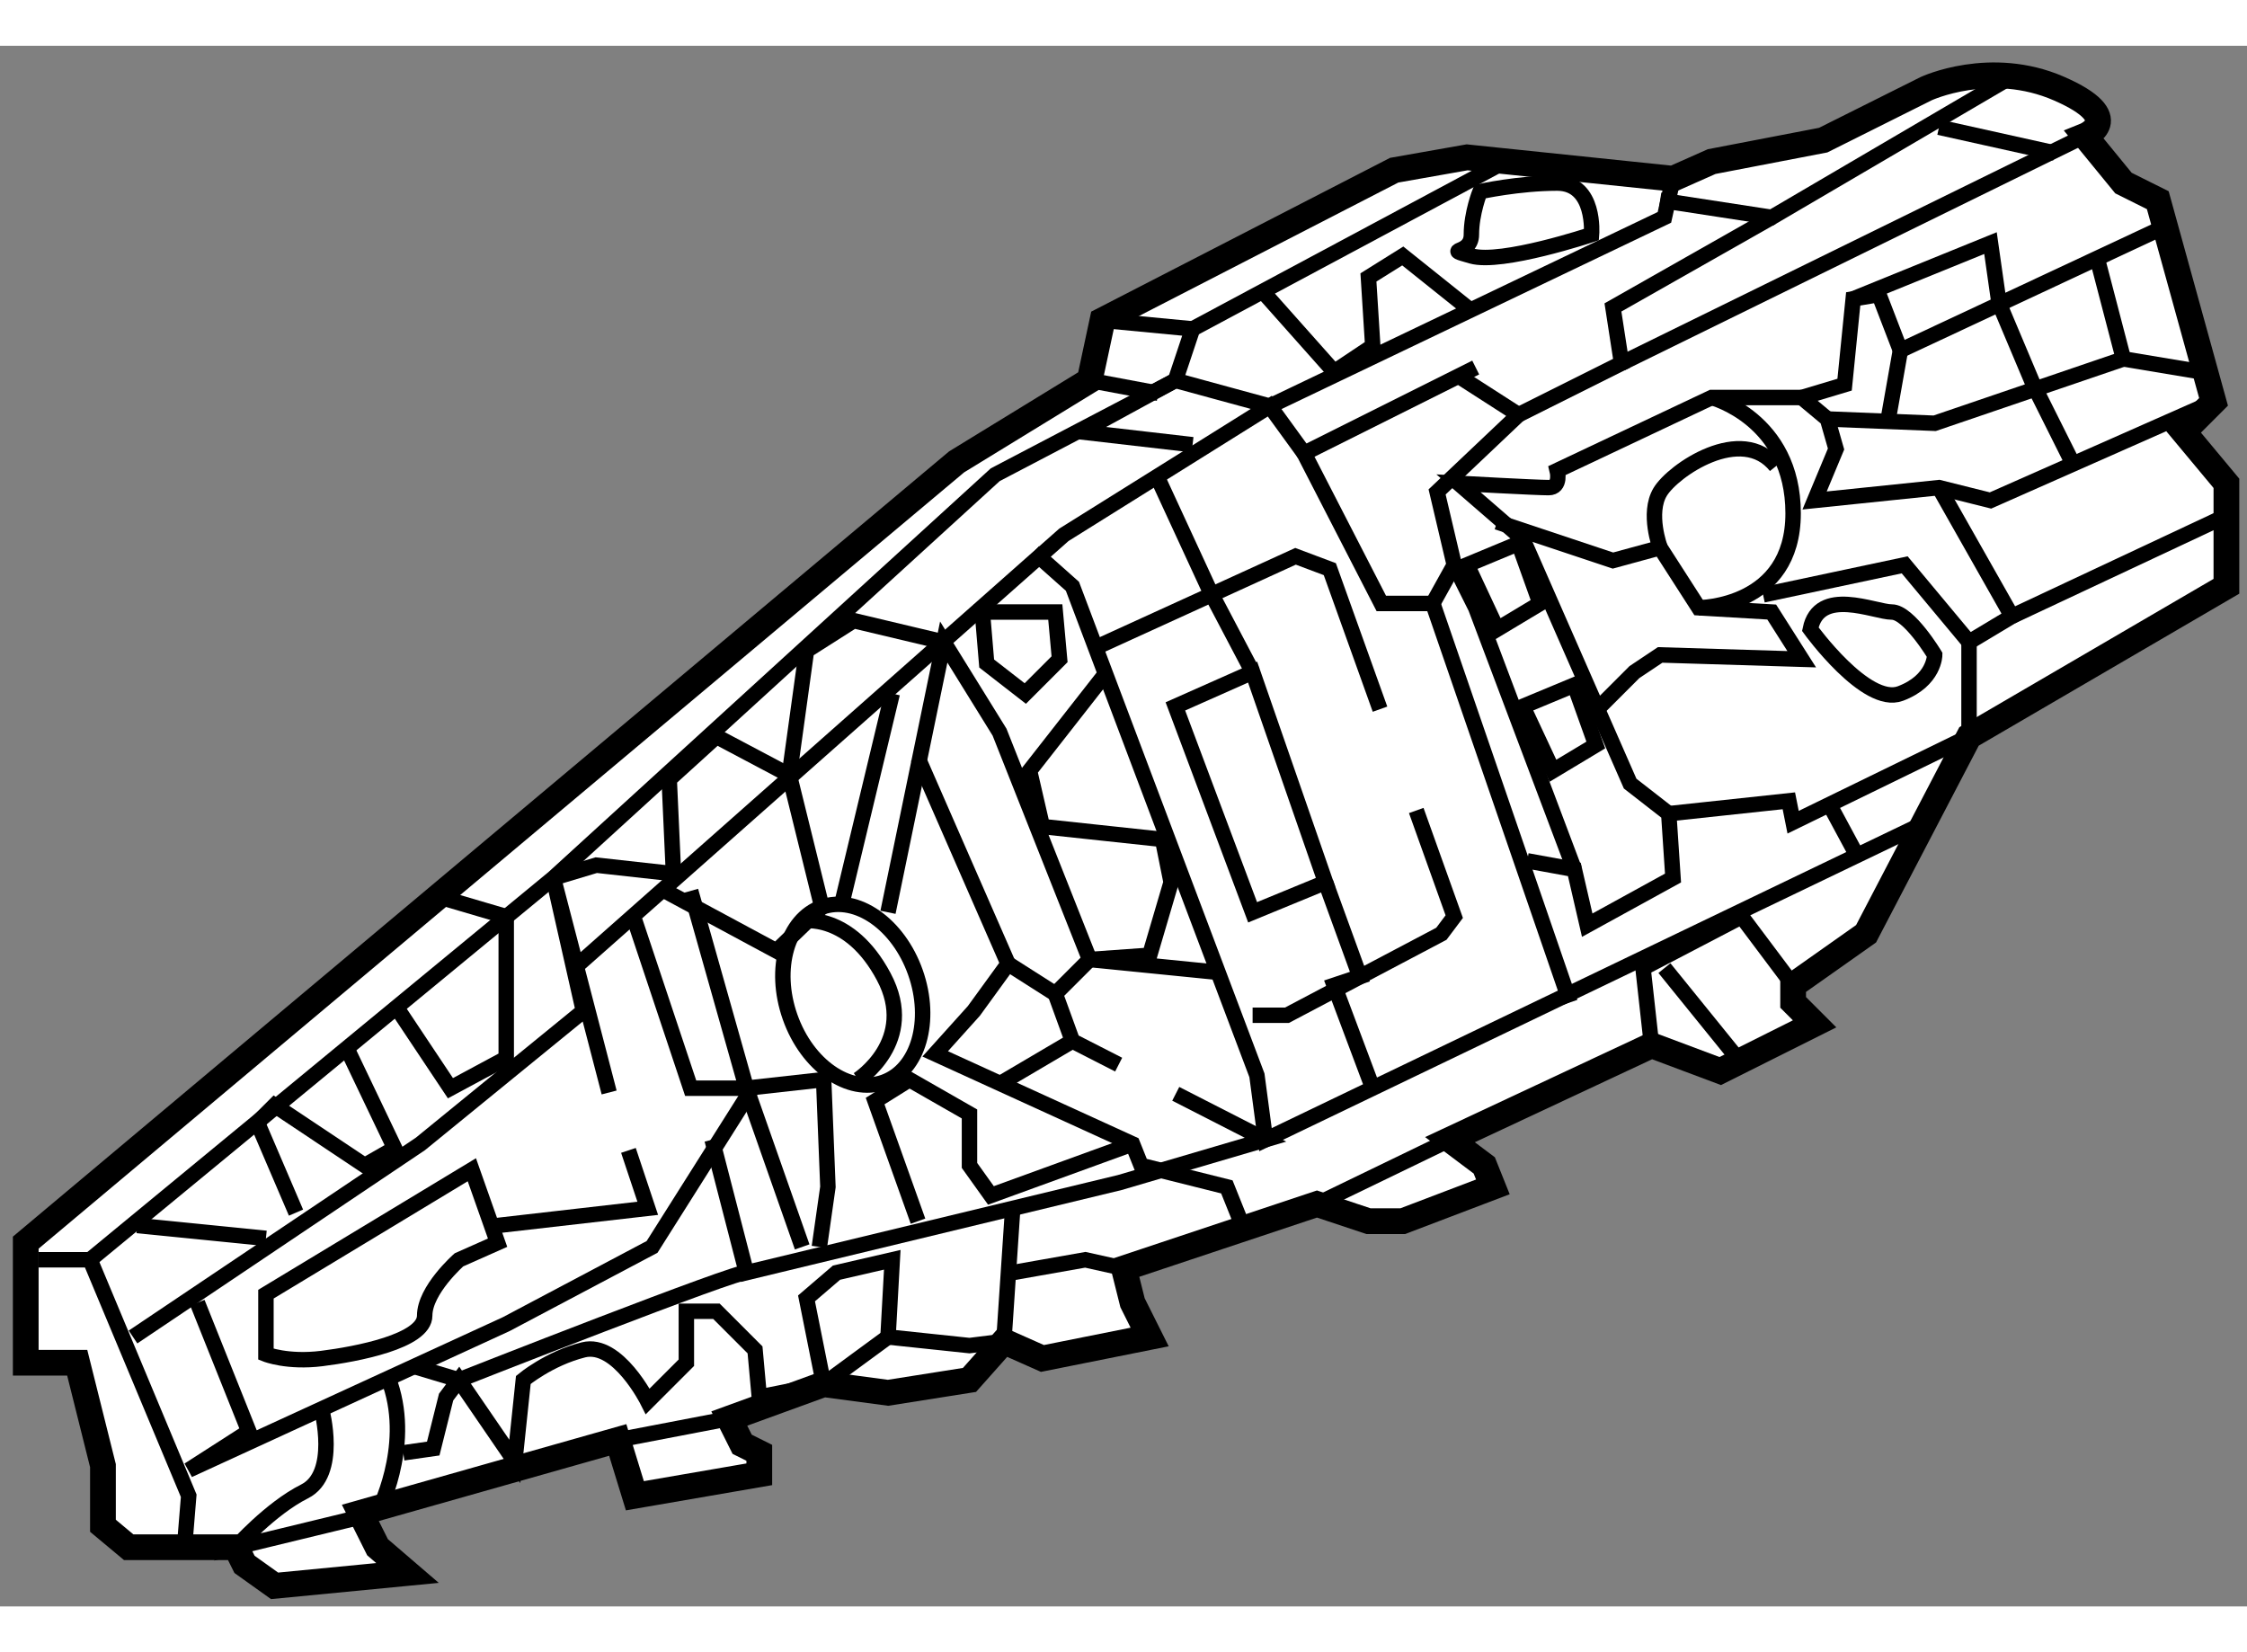 <?xml version="1.0" encoding="utf-8"?>
<!-- Generator: Adobe Illustrator 15.1.0, SVG Export Plug-In . SVG Version: 6.00 Build 0)  -->
<!DOCTYPE svg PUBLIC "-//W3C//DTD SVG 1.1//EN" "http://www.w3.org/Graphics/SVG/1.1/DTD/svg11.dtd">
<svg version="1.1" xmlns="http://www.w3.org/2000/svg" xmlns:xlink="http://www.w3.org/1999/xlink" x="0px" y="0px" width="244.8px"
	 height="180px" viewBox="72.616 29.654 43.65 30.317" enable-background="new 0 0 244.8 180" xml:space="preserve">
	
<rect x="72.616" y="29.654" width="43.65" height="30.317" fill="#808080" stroke="none"/>
	
<g><path fill="#FFFFFF" stroke="#000000" stroke-width="0.5" d="M93.783,36.154l-2.584,1.583L73.116,52.904v2.333h1l0.5,2v1.167
			l0.5,0.417H76.2h1l0.166,0.333l0.584,0.417l2.582-0.25l-0.582-0.5l-0.334-0.667l5-1.417l0.333,1.084l2.417-0.417v-0.417
			l-0.333-0.166l-0.25-0.5l1.833-0.667l1.25,0.167l1.583-0.25l0.667-0.75l0.75,0.333l2.083-0.417l-0.333-0.666l-0.167-0.667
			l3.75-1.25l1,0.333h0.667l1.75-0.666l-0.167-0.417l-0.666-0.5l3.916-1.833l1.334,0.5l1.833-0.917l-0.417-0.417v-0.333l1.417-1
			l2-3.833l5-2.917v-2l-0.833-1l0.583-0.583l-1.083-3.917l-0.667-0.333l-0.75-0.917c0,0,0.833-0.334-0.5-0.917s-2.583,0-2.583,0
			l-2,1l-2.167,0.417l-0.75,0.333l-4-0.416l-1.417,0.25l-5.666,2.916L93.783,36.154z"></path><polyline fill="none" stroke="#000000" stroke-width="0.3" points="73.366,53.237 74.366,53.237 76.282,57.821 76.2,58.821 		"></polyline><polyline fill="none" stroke="#000000" stroke-width="0.3" points="94.033,34.987 95.783,35.154 95.449,36.154 91.949,37.987 
			83.366,45.821 74.366,53.237 		"></polyline><line fill="none" stroke="#000000" stroke-width="0.3" x1="101.699" y1="31.987" x2="95.783" y2="35.154"></line><polyline fill="none" stroke="#000000" stroke-width="0.3" points="92.699,39.487 93.449,40.154 97.033,49.654 97.199,50.904 
			110.033,44.737 		"></polyline><polyline fill="none" stroke="#000000" stroke-width="0.3" points="84.824,51.112 85.199,52.237 82.282,52.571 		"></polyline><polyline fill="none" stroke="#000000" stroke-width="0.3" points="75.2,54.737 80.782,50.987 83.949,48.404 83.366,45.821 
			84.449,49.987 		"></polyline><polyline fill="none" stroke="#000000" stroke-width="0.3" points="100.128,44.509 100.866,46.571 100.616,46.904 97.616,48.487 
			96.949,48.487 		"></polyline><polyline fill="none" stroke="#000000" stroke-width="0.3" points="93.949,41.321 97.783,39.571 98.449,39.821 99.424,42.541 		
			"></polyline><polyline fill="none" stroke="#000000" stroke-width="0.3" points="101.283,35.904 97.949,37.571 99.449,40.487 100.449,40.487 
			103.116,48.237 		"></polyline><polyline fill="none" stroke="#000000" stroke-width="0.3" points="100.949,36.071 102.116,36.821 100.533,38.321 100.866,39.737 
			100.449,40.487 		"></polyline><polyline fill="none" stroke="#000000" stroke-width="0.3" points="111.866,30.154 107.033,32.987 104.866,32.654 		"></polyline><polyline fill="none" stroke="#000000" stroke-width="0.3" points="102.116,36.821 104.116,35.821 103.949,34.737 107.033,32.987 
					"></polyline><line fill="none" stroke="#000000" stroke-width="0.3" x1="113.116" y1="31.404" x2="104.116" y2="35.821"></line><polygon fill="none" stroke="#000000" stroke-width="0.3" points="96.949,41.821 95.449,42.487 96.949,46.487 98.366,45.904 		"></polygon><path fill="none" stroke="#000000" stroke-width="0.3" d="M87.964,48.521c0.331,0.939,1.145,1.506,1.818,1.267
			c0.672-0.239,0.949-1.194,0.617-2.133c-0.331-0.939-1.146-1.507-1.817-1.269C87.908,46.626,87.632,47.581,87.964,48.521z"></path><polyline fill="none" stroke="#000000" stroke-width="0.3" points="83.866,47.487 93.283,39.154 97.283,36.654 97.949,37.571 		
			"></polyline><path fill="none" stroke="#000000" stroke-width="0.3" d="M80.915,52.012l-3.133,1.893v1.167c0,0,0.418,0.166,1.084,0.083
			s2-0.333,2-0.833s0.666-1.084,0.666-1.084l0.75-0.333l-0.5-1.417L80.915,52.012"></path><polyline fill="none" stroke="#000000" stroke-width="0.3" points="76.45,54.071 77.45,56.571 76.282,57.321 82.45,54.487 
			85.283,52.987 87.283,49.821 		"></polyline><polyline fill="none" stroke="#000000" stroke-width="0.3" points="85.533,46.071 87.699,47.237 88.582,46.386 87.949,43.821 
			86.533,43.071 85.616,43.904 85.699,45.737 84.199,45.571 83.366,45.821 		"></polyline><polyline fill="none" stroke="#000000" stroke-width="0.3" points="84.949,46.654 86.033,49.904 87.116,49.904 86.033,46.071 		
			"></polyline><path fill="none" stroke="#000000" stroke-width="0.3" d="M78.866,56.154c0,0,0.333,1.249-0.334,1.583
			c-0.666,0.334-1.332,1.084-1.332,1.084l2.75-0.667c0,0,0.666-1.25,0.25-2.5"></path><path fill="none" stroke="#000000" stroke-width="0.3" d="M87.116,53.487c-0.083-0.083-5.584,2.084-5.584,2.084l-0.832-0.25"></path><polyline fill="none" stroke="#000000" stroke-width="0.3" points="95.456,50.013 97.199,50.904 94.366,51.737 87.116,53.487 
			86.449,50.904 		"></polyline><polyline fill="none" stroke="#000000" stroke-width="0.3" points="89.866,46.487 90.949,41.237 92.033,42.987 93.783,47.404 
			93.116,48.071 93.449,48.987 94.347,49.446 		"></polyline><line fill="none" stroke="#000000" stroke-width="0.3" x1="89.949" y1="42.237" x2="88.949" y2="46.404"></line><polyline fill="none" stroke="#000000" stroke-width="0.3" points="98.366,45.904 99.033,47.737 98.533,47.904 99.283,49.904 		
			"></polyline><polyline fill="none" stroke="#000000" stroke-width="0.3" points="115.616,36.571 111.283,38.487 110.283,38.237 107.866,38.487 
			108.283,37.487 108.116,36.904 107.616,36.487 108.449,36.237 108.616,34.571 109.116,34.487 109.533,35.571 114.699,33.154 		"></polyline><polyline fill="none" stroke="#000000" stroke-width="0.3" points="94.116,41.821 92.616,43.737 92.866,44.821 95.199,45.071 
			95.366,45.904 94.949,47.321 93.783,47.404 96.283,47.654 		"></polyline><polyline fill="none" stroke="#000000" stroke-width="0.3" points="90.449,43.487 92.199,47.487 91.533,48.404 90.783,49.237 
			94.616,50.987 94.783,51.404 96.449,51.821 96.783,52.654 		"></polyline><polyline fill="none" stroke="#000000" stroke-width="0.3" points="90.949,41.237 89.199,40.821 88.283,41.404 87.949,43.821 		
			"></polyline><line fill="none" stroke="#000000" stroke-width="0.3" x1="93.116" y1="48.071" x2="92.199" y2="47.487"></line><polyline fill="none" stroke="#000000" stroke-width="0.3" points="80.366,48.404 81.366,49.904 82.45,49.321 82.45,46.571 
			81.032,46.154 		"></polyline><polyline fill="none" stroke="#000000" stroke-width="0.3" points="78.366,52.321 77.616,50.571 77.95,50.237 79.7,51.404 
			80.282,51.071 79.366,49.154 		"></polyline><line fill="none" stroke="#000000" stroke-width="0.3" x1="75.282" y1="52.571" x2="77.782" y2="52.821"></line><polyline fill="none" stroke="#000000" stroke-width="0.3" points="90.449,52.487 89.616,50.154 90.283,49.737 91.449,50.404 
			91.449,51.404 91.866,51.987 94.616,50.987 		"></polyline><polyline fill="none" stroke="#000000" stroke-width="0.3" points="88.199,52.987 87.116,49.904 88.616,49.737 88.699,51.821 
			88.533,52.987 		"></polyline><path fill="none" stroke="#000000" stroke-width="0.3" d="M88.199,46.654c0,0,0.918-0.167,1.584,1.083s-0.5,2-0.5,2"></path><polyline fill="none" stroke="#000000" stroke-width="0.3" points="95.116,38.071 96.116,40.237 96.949,41.821 		"></polyline><path fill="none" stroke="#000000" stroke-width="0.3" d="M80.45,56.987l0.582-0.083l0.25-1l0.25-0.333l1.084,1.583l0.166-1.583
			c0,0,0.5-0.417,1.167-0.584s1.25,1,1.25,1l0.75-0.75v-1h0.584l0.75,0.75l0.083,0.917l1.25-0.25l-0.333-1.667l0.583-0.5l1.083-0.25
			l-0.083,1.5l1.583,0.167l0.667-0.083l0.167-2.5"></path><line fill="none" stroke="#000000" stroke-width="0.3" x1="84.616" y1="56.737" x2="86.783" y2="56.321"></line><line fill="none" stroke="#000000" stroke-width="0.3" x1="98.199" y1="52.154" x2="100.783" y2="50.904"></line><polyline fill="none" stroke="#000000" stroke-width="0.3" points="94.449,53.404 93.699,53.237 92.283,53.487 		"></polyline><polyline fill="none" stroke="#000000" stroke-width="0.3" points="104.699,49.071 104.533,47.571 106.449,46.571 107.449,47.904 
					"></polyline><polyline fill="none" stroke="#000000" stroke-width="0.3" points="105.033,44.571 107.366,44.321 107.449,44.737 110.866,43.071 
			110.866,41.237 		"></polyline><polyline fill="none" stroke="#000000" stroke-width="0.3" points="101.699,38.904 103.949,39.654 104.866,39.404 105.616,40.571 
			107.033,40.654 107.616,41.571 104.866,41.487 104.366,41.821 103.616,42.571 		"></polyline><polyline fill="none" stroke="#000000" stroke-width="0.3" points="108.116,36.904 110.199,36.987 113.866,35.737 113.366,33.821 
					"></polyline><line fill="none" stroke="#000000" stroke-width="0.3" x1="115.366" y1="35.987" x2="113.866" y2="35.737"></line><path fill="none" stroke="#000000" stroke-width="0.3" d="M107.616,36.487h-1.75l-3,1.417c0,0,0.083,0.333-0.167,0.333
			s-1.75-0.083-1.75-0.083l1.25,1.083l2.084,4.75l0.75,0.584l0.083,1.25l-1.667,0.916l-0.25-1.083l-0.916-0.167"></path><path fill="none" stroke="#000000" stroke-width="0.3" d="M103.533,33.321c0,0,0.083-1-0.667-1s-1.5,0.166-1.5,0.166
			s-0.167,0.417-0.167,0.834c0,0.416-0.584,0.249,0,0.416S103.533,33.321,103.533,33.321z"></path><polyline fill="none" stroke="#000000" stroke-width="0.3" points="101.116,34.737 99.866,33.737 99.199,34.154 99.283,35.487 
			98.533,35.987 97.199,34.487 		"></polyline><line fill="none" stroke="#000000" stroke-width="0.3" x1="112.533" y1="31.737" x2="110.283" y2="31.237"></line><path fill="none" stroke="#000000" stroke-width="0.3" d="M105.866,36.487c0,0,1.583,0.416,1.583,2.25s-1.833,1.834-1.833,1.834"></path><polyline fill="none" stroke="#000000" stroke-width="0.3" points="106.866,40.321 109.616,39.737 110.866,41.237 111.699,40.737 
			110.283,38.237 		"></polyline><path fill="none" stroke="#000000" stroke-width="0.3" d="M107.783,40.987c0,0,1.084,1.5,1.75,1.25s0.666-0.75,0.666-0.75
			s-0.5-0.833-0.833-0.833S107.95,40.153,107.783,40.987z"></path><polyline fill="none" stroke="#000000" stroke-width="0.3" points="103.199,45.654 101.283,40.571 100.866,39.737 		"></polyline><line fill="none" stroke="#000000" stroke-width="0.3" x1="108.116" y1="44.321" x2="108.699" y2="45.404"></line><line fill="none" stroke="#000000" stroke-width="0.3" x1="109.283" y1="36.987" x2="109.533" y2="35.571"></line><polyline fill="none" stroke="#000000" stroke-width="0.3" points="112.866,37.737 112.116,36.237 111.449,34.654 111.283,33.487 
			108.616,34.571 		"></polyline><line fill="none" stroke="#000000" stroke-width="0.3" x1="111.699" y1="40.737" x2="115.783" y2="38.821"></line><polygon fill="none" stroke="#000000" stroke-width="0.3" points="103.199,42.071 102.199,42.487 102.783,43.737 103.616,43.237 
					"></polygon><polygon fill="none" stroke="#000000" stroke-width="0.3" points="102.116,39.321 101.116,39.737 101.7,40.987 102.533,40.487 		
			"></polygon><polygon fill="none" stroke="#000000" stroke-width="0.3" points="91.699,40.654 93.116,40.654 93.199,41.571 92.533,42.237 
			91.783,41.654 		"></polygon><path fill="none" stroke="#000000" stroke-width="0.3" d="M104.866,39.404c0,0-0.25-0.667,0-1.083
			c0.25-0.417,1.583-1.334,2.25-0.5"></path><line fill="none" stroke="#000000" stroke-width="0.3" x1="104.949" y1="47.571" x2="106.366" y2="49.321"></line><line fill="none" stroke="#000000" stroke-width="0.3" x1="88.616" y1="55.654" x2="89.866" y2="54.737"></line><line fill="none" stroke="#000000" stroke-width="0.3" x1="93.449" y1="48.987" x2="92.033" y2="49.821"></line><polyline fill="none" stroke="#000000" stroke-width="0.3" points="95.783,37.404 93.616,37.154 95.449,36.154 97.283,36.654 
			104.949,32.987 105.116,32.237 		"></polyline><line fill="none" stroke="#000000" stroke-width="0.3" x1="93.783" y1="36.154" x2="95.116" y2="36.404"></line></g>


</svg>